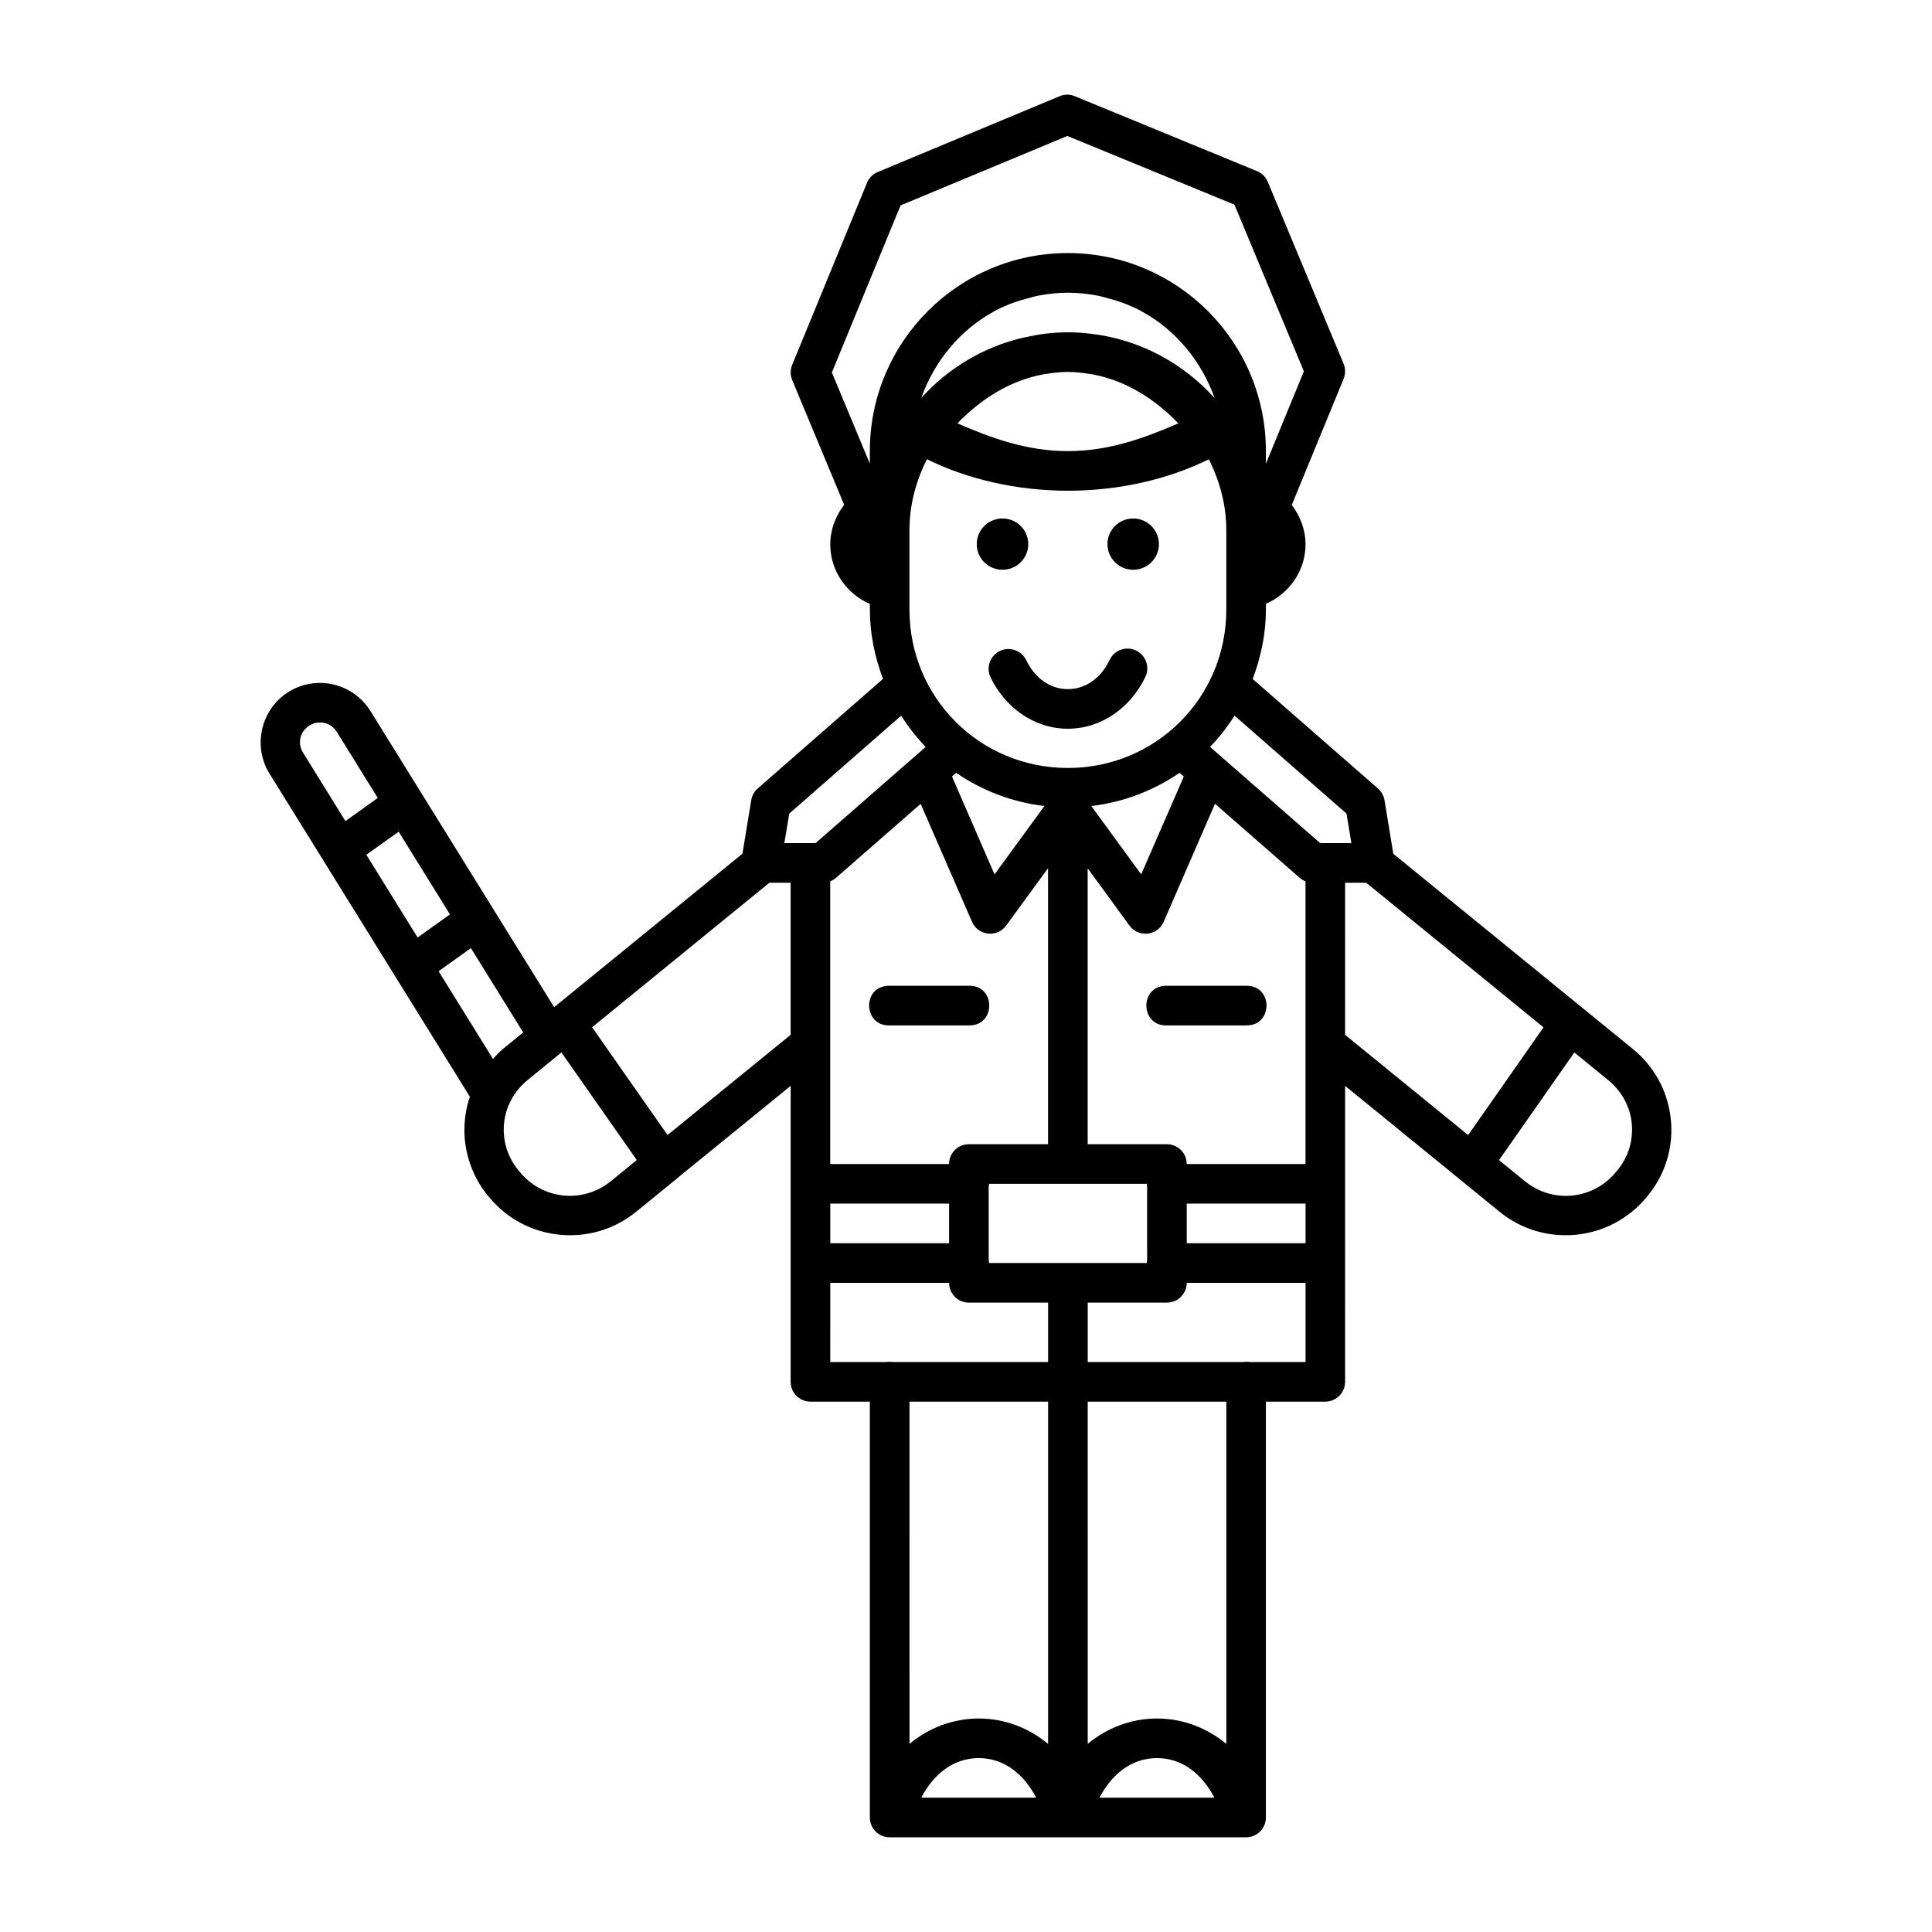 <?xml version="1.0" encoding="UTF-8"?>
<!-- The Best Svg Icon site in the world: iconSvg.co, Visit us! https://iconsvg.co -->
<svg fill="#000000" width="800px" height="800px" version="1.1" viewBox="144 144 512 512" xmlns="http://www.w3.org/2000/svg">
 <path d="m500.47 431.77 30.195 24.602c0.055 0.051 0.109 0.098 0.164 0.145l10.598 8.629c4.422 3.609 9.637 5.606 14.945 6.09 1.77 0.16 3.57 0.156 5.328-0.02 1.754-0.176 3.512-0.52 5.207-1.023 3.402-1.012 6.625-2.699 9.473-5.004h0.02c1.426-1.152 2.75-2.445 3.957-3.914v-0.02l0.145-0.164 0.102-0.102 0.082-0.102v-0.02c3.617-4.402 5.644-9.598 6.129-14.883v-0.02c0.484-5.293-0.566-10.68-3.074-15.438-0.836-1.586-1.836-3.09-2.992-4.512-1.156-1.426-2.481-2.762-3.953-3.965l-63.551-51.781-2.34-14.227c-0.203-1.203-0.82-2.297-1.742-3.094l-33.191-29.008c2.168-5.754 3.508-11.902 3.508-18.41v-1.516c6.172-2.672 10.48-8.734 10.496-15.723-0.004-3.91-1.391-7.531-3.648-10.453l13.754-33.457c0.52-1.281 0.512-2.719-0.02-3.996l-20.09-48.203c-0.535-1.281-1.562-2.301-2.848-2.828l-48.301-19.863c-0.648-0.273-1.344-0.414-2.047-0.41-0.668 0.012-1.332 0.148-1.949 0.41l-48.195 20.09c-1.289 0.527-2.312 1.547-2.848 2.828l-19.863 48.32c-0.52 1.281-0.512 2.719 0.02 3.996l13.777 33.066c-2.285 2.934-3.688 6.578-3.691 10.516 0.016 6.992 4.32 13.07 10.496 15.742v1.477c0 6.5 1.324 12.645 3.484 18.387l-33.191 29.027c-0.914 0.801-1.523 1.895-1.723 3.094l-2.336 14.207-49.898 40.672-48.688-78.488c-3.414-5.504-9.738-8.211-15.805-7.258-2.035 0.316-4.035 1.039-5.863 2.172-7.34 4.551-9.633 14.336-5.086 21.668l53.137 85.691c-0.086 0.258-0.23 0.496-0.309 0.758v0.02c-0.508 1.691-0.848 3.414-1.023 5.168v0.02c-0.176 1.75-0.203 3.512-0.039 5.269v0.039c0.164 1.75 0.504 3.5 1.004 5.207 1.008 3.453 2.699 6.769 5.125 9.719 0.047 0.055 0.094 0.109 0.145 0.164l0.184 0.203c9.656 11.75 27.137 13.496 38.93 3.875l10.598-8.629c0.137-0.109 0.266-0.227 0.391-0.348l29.973-24.395v78.434c0 2.898 2.352 5.246 5.246 5.246h15.742v110.21c0 2.898 2.352 5.246 5.246 5.246h94.465c2.898 0 5.246-2.352 5.246-5.246v-110.21h15.742c2.898 0 5.246-2.352 5.246-5.246zm-73.617-251.74 44.281 18.203 18.41 44.176-10.066 24.477v-3.34c0-28.984-23.496-52.48-52.48-52.48s-52.48 23.496-52.48 52.48v3.32l-10.066-24.148 18.203-44.281zm0.145 41.535c2.66 0 5.234 0.297 7.75 0.758 1.023 0.195 2 0.492 2.992 0.758 1.254 0.328 2.488 0.691 3.691 1.129 1.57 0.59 3.106 1.238 4.57 2.008 0.242 0.125 0.477 0.262 0.719 0.391 8.906 4.91 15.68 13.086 19.168 22.898-8.305-9.23-19.789-15.535-32.762-17.055-2-0.25-4.047-0.391-6.129-0.391-2.078 0-4.109 0.141-6.109 0.391-1.688 0.195-3.328 0.527-4.961 0.883-0.188 0.043-0.387 0.059-0.574 0.102-10.684 2.441-20.102 8.145-27.203 16.012 3.496-9.785 10.242-17.938 19.125-22.836 0.234-0.125 0.457-0.27 0.695-0.391 1.492-0.785 3.066-1.438 4.656-2.031 1.148-0.414 2.332-0.75 3.527-1.066 1.039-0.285 2.062-0.598 3.137-0.801 2.504-0.457 5.062-0.758 7.707-0.758zm0 20.992c2.246 0 4.41 0.32 6.559 0.656 8.941 1.676 16.559 6.606 22.715 12.977-8.773 3.812-18.266 7.359-29.273 7.359-11.012 0-20.5-3.547-29.273-7.359 6.156-6.363 13.773-11.301 22.715-12.977 2.148-0.336 4.312-0.656 6.559-0.656zm41.984 62.977c0 23.352-18.633 41.984-41.984 41.984-23.352 0-41.984-18.633-41.984-41.984v-20.992c0-6.816 1.773-13.16 4.633-18.84 10.879 5.356 23.832 8.328 37.352 8.344 13.52 0 26.473-2.973 37.352-8.324 2.856 5.676 4.633 12.012 4.633 18.82zm-59.309-24.129c-3.766-0.004-6.82 3.035-6.828 6.785-0.008 3.758 3.051 6.809 6.828 6.805 3.773 0.004 6.832-3.047 6.828-6.805-0.004-3.75-3.059-6.789-6.828-6.785zm34.645 0c-3.766-0.004-6.82 3.035-6.828 6.785-0.008 3.758 3.051 6.809 6.828 6.805 3.766-0.008 6.812-3.055 6.805-6.805-0.004-3.742-3.047-6.777-6.805-6.785zm-1.742 34.48c-2.008 0.086-3.793 1.312-4.594 3.156-2.293 4.746-6.371 7.586-10.988 7.586-4.613 0-8.695-2.836-10.988-7.586-0.91-1.969-2.941-3.176-5.106-3.035-3.742 0.25-6.023 4.231-4.348 7.586 3.785 7.828 11.434 13.531 20.438 13.531 9.004 0 16.652-5.699 20.438-13.531 1.906-3.582-0.805-7.883-4.859-7.707zm-59.758 17.773c1.898 2.973 4.059 5.758 6.5 8.281l-29.191 25.504h-8.262l1.293-7.832zm88.355 0 29.664 25.953 1.293 7.832h-8.262l-29.191-25.504c2.441-2.527 4.602-5.309 6.5-8.281zm-243.19 1.867h0.02c2.016-0.316 4.062 0.504 5.246 2.418l10.863 17.527-8.57 6.129-11.215-18.102c-1.582-2.551-0.844-5.66 1.703-7.238 0.637-0.387 1.297-0.645 1.949-0.738zm169.41 13.285c6.82 4.672 14.773 7.777 23.391 8.793l-13.223 18.121-11.273-25.953zm59.203 0 1.129 0.984-11.297 25.91-13.223-18.102c8.617-1.016 16.57-4.121 23.391-8.793zm9.391 8.199 22.469 19.641c0.449 0.391 0.961 0.703 1.516 0.922v42.887c-0.008 0.172-0.008 0.34 0 0.512v31.508h-31.488c0.004-0.18-0.004-0.355-0.02-0.531-0.273-2.68-2.531-4.719-5.227-4.715h-20.992v-73.125l11.09 15.191c2.398 3.281 7.457 2.711 9.062-1.023zm-78.004 0.02 13.613 31.262c1.621 3.707 6.648 4.266 9.039 1.004l11.109-15.211v73.145h-20.992c-2.746 0.004-5.023 2.121-5.227 4.859-0.012 0.129-0.02 0.258-0.02 0.391h-31.488v-74.926c0.555-0.211 1.066-0.52 1.516-0.902zm-138.33 7.379 13.59 21.914-8.57 6.129-13.59-21.934zm98.234 13.531h5.637v40.305l-32.617 26.547-19.988-28.555zm152.58 0h5.598l46.984 38.316-19.969 28.555-32.617-26.566zm-231.67 17.32 13.859 22.344-5.453 4.449c-0.957 0.781-1.738 1.688-2.562 2.562l-14.41-23.227zm110.52 9.984c-6.996 0.355-6.465 10.852 0.531 10.496h20.992c7.098 0.102 7.098-10.598 0-10.496h-20.992c-0.176-0.008-0.355-0.008-0.531 0zm73.473 0c-6.996 0.355-6.465 10.852 0.531 10.496h20.992c7.098 0.102 7.098-10.598 0-10.496h-20.992c-0.176-0.008-0.355-0.008-0.531 0zm-160 17.652v0.02l19.969 28.516-6.828 5.555c-6.488 5.293-15.469 5.137-21.688 0.082l-0.02-0.02c-0.883-0.719-1.727-1.547-2.481-2.461v-0.02l-0.062-0.102-0.246-0.246v-0.02c-0.754-0.918-1.41-1.887-1.949-2.891v-0.02c-0.535-1.004-0.973-2.039-1.293-3.094v-0.02c-0.316-1.051-0.512-2.125-0.613-3.199v-0.039c-0.102-1.074-0.105-2.152 0-3.219v-0.039c0.109-1.066 0.324-2.125 0.637-3.156 0.316-1.047 0.746-2.074 1.27-3.055v-0.02c1.051-1.953 2.516-3.738 4.367-5.246zm268.43 0.02 8.938 7.297c0.93 0.758 1.754 1.578 2.481 2.461 0.723 0.879 1.363 1.812 1.887 2.789v0.02c0.52 0.973 0.953 1.973 1.27 3.012v0.02c0.316 1.039 0.527 2.102 0.637 3.176v0.02c0.105 1.074 0.102 2.16 0 3.238v0.02c-0.105 1.082-0.297 2.164-0.613 3.219v0.02c-0.32 1.055-0.758 2.094-1.293 3.094v0.02c-0.535 1.004-1.191 1.973-1.949 2.891v0.02l-0.246 0.246-0.082 0.102v0.02c-4.555 5.531-11.707 7.516-18.121 5.617h-0.02c-2.133-0.633-4.176-1.715-6.027-3.219l-0.02-0.02-6.805-5.535zm-155.12 34.809h41.82c0.004 0.289 0.031 0.578 0.082 0.859v19.27c-0.051 0.285-0.078 0.57-0.082 0.859h-41.82c-0.004-0.289-0.031-0.578-0.082-0.859v-19.312c0.047-0.27 0.078-0.547 0.082-0.82zm-42.066 5.246h31.488v10.496h-31.488zm94.465 0h31.488v10.496h-31.488zm-94.465 20.992h31.488c0 2.898 2.352 5.246 5.246 5.246h20.992v15.742h-41.164c-0.297-0.047-0.602-0.066-0.902-0.062-0.27 0-0.535 0.02-0.801 0.062h-14.863zm94.465 0h31.488v20.992h-14.781c-0.605-0.105-1.223-0.105-1.824 0h-41.125v-15.742h20.992c0.18-0.004 0.355-0.02 0.531-0.039 2.672-0.273 4.707-2.519 4.715-5.207zm-73.473 31.488h36.734v90.711c-5.016-4.18-11.418-6.731-18.363-6.742-6.945 0-13.34 2.547-18.367 6.723zm47.23 0h36.734v90.711c-5.016-4.18-11.418-6.731-18.363-6.742-6.945 0-13.34 2.547-18.367 6.723zm-28.883 94.465h0.02c7.027 0 12.141 4.609 15.211 10.496h-30.465c3.074-5.891 8.199-10.48 15.23-10.496zm47.23 0h0.02c7.027 0 12.141 4.609 15.211 10.496h-30.465c3.074-5.891 8.199-10.48 15.23-10.496z"/>
</svg>